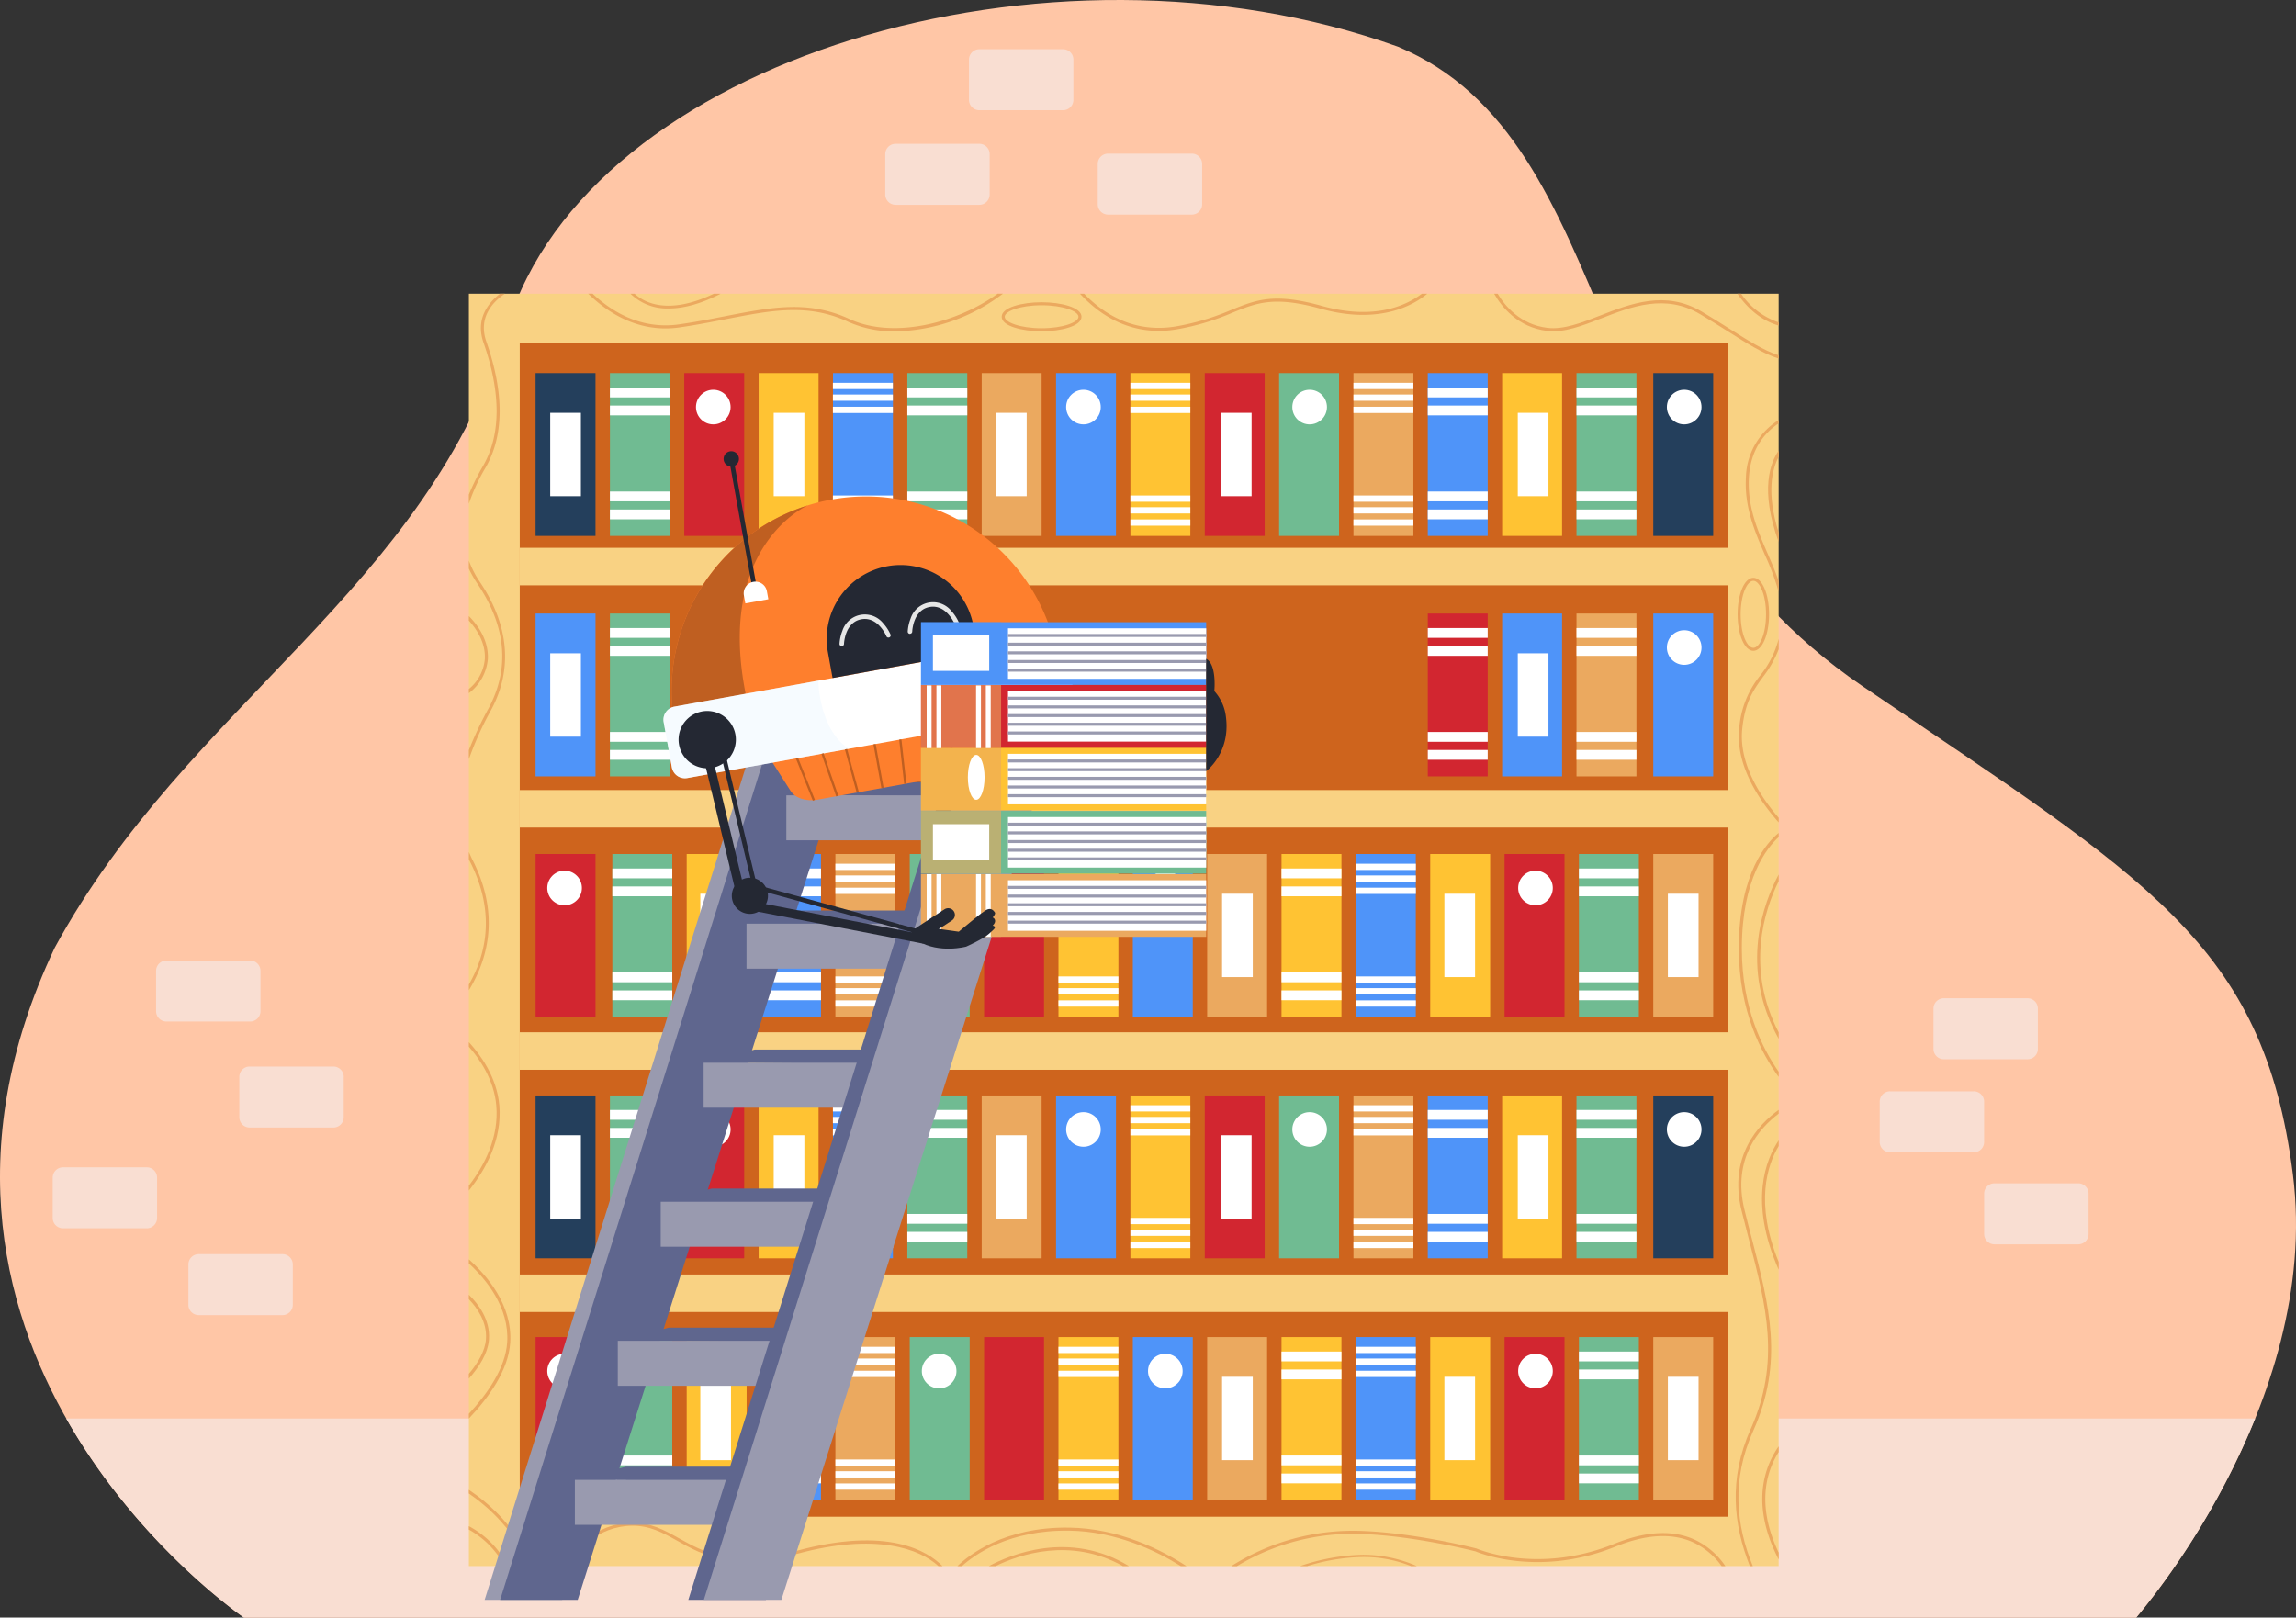 <svg xmlns="http://www.w3.org/2000/svg" width="633.225" height="446.187" viewBox="0 0 633.225 446.187"><rect x="0" y="0" width="633.225" height="446.187" fill="#333333" stroke="none"/><defs><style>.a{fill:#ffc6a6;}.b{fill:#f9ded2;}.c{fill:#f9d283;}.d{fill:#ce641d;}.e{fill:#243f5c;}.f{fill:#fff;}.g{fill:#70bb92;}.h{fill:#d22630;}.i{fill:#ffc333;}.j,.t{fill:#4f94f9;}.k,.s{fill:#eba95f;}.l{fill:#999aaf;}.m{fill:#5f668e;}.n{fill:#fe7f2d;}.o{fill:#bf5f21;}.p{fill:#ebf6ff;opacity:0.43;}.q{fill:#242833;}.r{fill:#e6e6e6;}.s{opacity:0.6;}.t{opacity:0.4;}</style></defs><g transform="translate(-20.507 -23.23)"><path class="a" d="M609.653,469.408H87.8s-105.656-71.864-52.187-184.79C72.4,217.042,138.278,186.241,160.518,113.1S309.372,1.459,406.048,36.1c62.448,26.093,49.188,122.761,127.9,176.23s110.791,71.01,118.916,134.74S609.653,469.408,609.653,469.408Z" transform="translate(0 0)"/><path class="b" d="M42.32,490.32c19.928,35.124,49.021,54.918,49.021,54.918H613.194a213.364,213.364,0,0,0,32.82-54.918Z" transform="translate(-3.541 -75.822)"/><g transform="translate(149.821 104.241)"><rect class="c" width="361.23" height="350.968" transform="translate(0 0)"/><rect class="d" width="333.184" height="323.719" transform="translate(14.031 13.629)"/><g transform="translate(18.395 21.897)"><rect class="e" width="16.527" height="44.916"/><rect class="f" width="8.46" height="22.994" transform="translate(4.038 10.965)"/><rect class="g" width="16.527" height="44.916" transform="translate(20.506)"/><path class="f" d="M237.847,150.85v2.706H221.32V150.85Zm-16.527,7.665h16.527v-2.706H221.32Z" transform="translate(-200.814 -146.854)"/><path class="f" d="M237.847,185.08v2.706H221.32V185.08Zm-16.527,7.665h16.527v-2.706H221.32Z" transform="translate(-200.814 -152.411)"/><rect class="h" width="16.527" height="44.916" transform="translate(41.012)"/><rect class="i" width="16.527" height="44.916" transform="translate(61.519)"/><rect class="j" width="16.527" height="44.916" transform="translate(82.025)"/><rect class="g" width="16.527" height="44.916" transform="translate(102.531)"/><rect class="k" width="16.527" height="44.916" transform="translate(123.037)"/><rect class="j" width="16.527" height="44.916" transform="translate(143.544)"/><rect class="i" width="16.527" height="44.916" transform="translate(164.05)"/><rect class="h" width="16.527" height="44.916" transform="translate(184.556)"/><rect class="g" width="16.527" height="44.916" transform="translate(205.062)"/><rect class="k" width="16.527" height="44.916" transform="translate(225.568)"/><rect class="j" width="16.527" height="44.916" transform="translate(246.066)"/><rect class="i" width="16.527" height="44.916" transform="translate(266.573)"/><rect class="g" width="16.527" height="44.916" transform="translate(287.079)"/><rect class="e" width="16.527" height="44.916" transform="translate(308.255)"/><rect class="f" width="8.46" height="22.994" transform="translate(65.674 10.965)"/><rect class="f" width="8.46" height="22.994" transform="translate(126.983 10.965)"/><rect class="f" width="8.46" height="22.994" transform="translate(189.012 10.965)"/><rect class="f" width="8.46" height="22.994" transform="translate(270.887 10.965)"/><path class="f" d="M335.767,150.85v2.706H319.24V150.85Zm-16.527,7.665h16.527v-2.706H319.24Z" transform="translate(-216.709 -146.854)"/><g transform="translate(82 2.681)"><rect class="f" width="16.527" height="1.726"/><rect class="f" width="16.527" height="1.726" transform="translate(0 3.233)"/><rect class="f" width="16.527" height="1.726" transform="translate(0 6.609)"/><rect class="f" width="16.527" height="1.726" transform="translate(0 31.086)"/><rect class="f" width="16.527" height="1.726" transform="translate(0 34.319)"/><rect class="f" width="16.527" height="1.726" transform="translate(0 37.687)"/></g><g transform="translate(164.05 2.681)"><rect class="f" width="16.527" height="1.726"/><rect class="f" width="16.527" height="1.726" transform="translate(0 3.233)"/><rect class="f" width="16.527" height="1.726" transform="translate(0 6.609)"/><rect class="f" width="16.527" height="1.726" transform="translate(0 31.086)"/><rect class="f" width="16.527" height="1.726" transform="translate(0 34.319)"/><rect class="f" width="16.527" height="1.726" transform="translate(0 37.687)"/></g><g transform="translate(225.568 2.681)"><rect class="f" width="16.527" height="1.726"/><rect class="f" width="16.527" height="1.726" transform="translate(0 3.233)"/><rect class="f" width="16.527" height="1.726" transform="translate(0 6.609)"/><rect class="f" width="16.527" height="1.726" transform="translate(0 31.086)"/><rect class="f" width="16.527" height="1.726" transform="translate(0 34.319)"/><rect class="f" width="16.527" height="1.726" transform="translate(0 37.687)"/></g><path class="f" d="M335.767,185.08v2.706H319.24V185.08Zm-16.527,7.665h16.527v-2.706H319.24Z" transform="translate(-216.709 -152.411)"/><path class="f" d="M507.117,150.85v2.706H490.59V150.85Zm-16.527,7.665h16.527v-2.706H490.59Z" transform="translate(-244.524 -146.854)"/><path class="f" d="M507.117,185.08v2.706H490.59V185.08Zm-16.527,7.665h16.527v-2.706H490.59Z" transform="translate(-244.524 -152.411)"/><path class="f" d="M556.077,150.85v2.706H539.55V150.85Zm-16.527,7.665h16.527v-2.706H539.55Z" transform="translate(-252.471 -146.854)"/><path class="f" d="M556.077,185.08v2.706H539.55V185.08Zm-16.527,7.665h16.527v-2.706H539.55Z" transform="translate(-252.471 -152.411)"/><circle class="f" cx="4.775" cy="4.775" r="4.775" transform="translate(44.237 4.599)"/><circle class="f" cx="4.775" cy="4.775" r="4.775" transform="translate(208.706 4.599)"/><circle class="f" cx="4.775" cy="4.775" r="4.775" transform="translate(312.008 4.599)"/><circle class="f" cx="4.775" cy="4.775" r="4.775" transform="translate(146.325 4.599)"/><rect class="e" width="16.527" height="44.916" transform="translate(0 199.257)"/><rect class="f" width="8.46" height="22.994" transform="translate(4.038 210.222)"/><rect class="g" width="16.527" height="44.916" transform="translate(20.506 199.257)"/><path class="f" d="M237.847,388.72v2.706H221.32V388.72Zm-16.527,7.665h16.527v-2.706H221.32Z" transform="translate(-200.814 -185.467)"/><path class="f" d="M237.847,422.96v2.706H221.32V422.96Zm-16.527,7.656h16.527v-2.706H221.32Z" transform="translate(-200.814 -191.025)"/><rect class="h" width="16.527" height="44.916" transform="translate(41.012 199.257)"/><rect class="i" width="16.527" height="44.916" transform="translate(61.519 199.257)"/><rect class="j" width="16.527" height="44.916" transform="translate(82.025 199.257)"/><rect class="g" width="16.527" height="44.916" transform="translate(102.531 199.257)"/><rect class="k" width="16.527" height="44.916" transform="translate(123.037 199.257)"/><rect class="j" width="16.527" height="44.916" transform="translate(143.544 199.257)"/><rect class="i" width="16.527" height="44.916" transform="translate(164.05 199.257)"/><rect class="h" width="16.527" height="44.916" transform="translate(184.556 199.257)"/><rect class="g" width="16.527" height="44.916" transform="translate(205.062 199.257)"/><rect class="k" width="16.527" height="44.916" transform="translate(225.568 199.257)"/><rect class="j" width="16.527" height="44.916" transform="translate(246.066 199.257)"/><rect class="i" width="16.527" height="44.916" transform="translate(266.573 199.257)"/><rect class="g" width="16.527" height="44.916" transform="translate(287.079 199.257)"/><rect class="e" width="16.527" height="44.916" transform="translate(308.255 199.257)"/><rect class="f" width="8.46" height="22.994" transform="translate(65.674 210.222)"/><rect class="f" width="8.46" height="22.994" transform="translate(126.983 210.222)"/><rect class="f" width="8.46" height="22.994" transform="translate(189.012 210.222)"/><rect class="f" width="8.46" height="22.994" transform="translate(270.887 210.222)"/><path class="f" d="M335.767,388.72v2.706H319.24V388.72Zm-16.527,7.665h16.527v-2.706H319.24Z" transform="translate(-216.709 -185.467)"/><g transform="translate(82 201.946)"><rect class="f" width="16.527" height="1.726"/><rect class="f" width="16.527" height="1.726" transform="translate(0 3.233)"/><rect class="f" width="16.527" height="1.726" transform="translate(0 6.601)"/><rect class="f" width="16.527" height="1.726" transform="translate(0 31.078)"/><rect class="f" width="16.527" height="1.726" transform="translate(0 34.311)"/><rect class="f" width="16.527" height="1.726" transform="translate(0 37.679)"/></g><g transform="translate(164.05 201.946)"><rect class="f" width="16.527" height="1.726"/><rect class="f" width="16.527" height="1.726" transform="translate(0 3.233)"/><rect class="f" width="16.527" height="1.726" transform="translate(0 6.601)"/><rect class="f" width="16.527" height="1.726" transform="translate(0 31.078)"/><rect class="f" width="16.527" height="1.726" transform="translate(0 34.311)"/><rect class="f" width="16.527" height="1.726" transform="translate(0 37.679)"/></g><g transform="translate(225.568 201.946)"><rect class="f" width="16.527" height="1.726"/><rect class="f" width="16.527" height="1.726" transform="translate(0 3.233)"/><rect class="f" width="16.527" height="1.726" transform="translate(0 6.601)"/><rect class="f" width="16.527" height="1.726" transform="translate(0 31.078)"/><rect class="f" width="16.527" height="1.726" transform="translate(0 34.311)"/><rect class="f" width="16.527" height="1.726" transform="translate(0 37.679)"/></g><path class="f" d="M335.767,422.96v2.706H319.24V422.96Zm-16.527,7.656h16.527v-2.706H319.24Z" transform="translate(-216.709 -191.025)"/><path class="f" d="M507.117,388.72v2.706H490.59V388.72Zm-16.527,7.665h16.527v-2.706H490.59Z" transform="translate(-244.524 -185.467)"/><path class="f" d="M507.117,422.96v2.706H490.59V422.96Zm-16.527,7.656h16.527v-2.706H490.59Z" transform="translate(-244.524 -191.025)"/><path class="f" d="M556.077,388.72v2.706H539.55V388.72Zm-16.527,7.665h16.527v-2.706H539.55Z" transform="translate(-252.471 -185.467)"/><path class="f" d="M556.077,422.96v2.706H539.55V422.96Zm-16.527,7.656h16.527v-2.706H539.55Z" transform="translate(-252.471 -191.025)"/><circle class="f" cx="4.775" cy="4.775" r="4.775" transform="translate(44.237 203.856)"/><circle class="f" cx="4.775" cy="4.775" r="4.775" transform="translate(208.706 203.856)"/><circle class="f" cx="4.775" cy="4.775" r="4.775" transform="translate(312.008 203.856)"/><circle class="f" cx="4.775" cy="4.775" r="4.775" transform="translate(146.325 203.856)"/><rect class="j" width="16.527" height="44.916" transform="translate(0 66.327)"/><rect class="f" width="8.46" height="22.994" transform="translate(4.038 77.292)"/><rect class="g" width="16.527" height="44.916" transform="translate(20.506 66.327)"/><path class="f" d="M237.847,230.03v2.706H221.32V230.03Zm-16.527,7.665h16.527v-2.706H221.32Z" transform="translate(-200.814 -159.707)"/><path class="f" d="M237.847,264.26v2.706H221.32V264.26Zm-16.527,7.665h16.527v-2.706H221.32Z" transform="translate(-200.814 -165.264)"/><rect class="h" width="16.527" height="44.916" transform="translate(246.066 66.327)"/><rect class="j" width="16.527" height="44.916" transform="translate(266.573 66.327)"/><rect class="k" width="16.527" height="44.916" transform="translate(287.079 66.327)"/><rect class="j" width="16.527" height="44.916" transform="translate(308.255 66.327)"/><rect class="f" width="8.46" height="22.994" transform="translate(270.887 77.292)"/><path class="f" d="M507.117,230.03v2.706H490.59V230.03Zm-16.527,7.665h16.527v-2.706H490.59Z" transform="translate(-244.524 -159.707)"/><path class="f" d="M507.117,264.26v2.706H490.59V264.26Zm-16.527,7.665h16.527v-2.706H490.59Z" transform="translate(-244.524 -165.264)"/><path class="f" d="M556.077,230.03v2.706H539.55V230.03Zm-16.527,7.665h16.527v-2.706H539.55Z" transform="translate(-252.471 -159.707)"/><path class="f" d="M556.077,264.26v2.706H539.55V264.26Zm-16.527,7.665h16.527v-2.706H539.55Z" transform="translate(-252.471 -165.264)"/><circle class="f" cx="4.775" cy="4.775" r="4.775" transform="translate(312.008 70.926)"/><rect class="k" width="16.527" height="44.916" transform="translate(324.782 177.568) rotate(180)"/><rect class="f" width="8.46" height="22.994" transform="translate(320.745 166.603) rotate(180)"/><rect class="g" width="16.527" height="44.916" transform="translate(304.277 177.568) rotate(180)"/><path class="f" d="M556.877,309.21v2.706H540.35V309.21Zm0,4.951H540.35v2.706h16.527Z" transform="translate(-252.601 -172.56)"/><path class="f" d="M556.877,343.44v2.706H540.35V343.44Zm0,4.959H540.35V351.1h16.527Z" transform="translate(-252.601 -178.117)"/><rect class="h" width="16.527" height="44.916" transform="translate(283.772 177.568) rotate(180)"/><rect class="i" width="16.527" height="44.916" transform="translate(263.266 177.568) rotate(180)"/><rect class="j" width="16.527" height="44.916" transform="translate(242.761 177.568) rotate(180)"/><rect class="i" width="16.527" height="44.916" transform="translate(222.256 177.568) rotate(180)"/><rect class="k" width="16.527" height="44.916" transform="translate(201.751 177.568) rotate(180)"/><rect class="j" width="16.527" height="44.916" transform="translate(181.246 177.568) rotate(180)"/><rect class="i" width="16.527" height="44.916" transform="translate(160.74 177.568) rotate(180)"/><rect class="h" width="16.527" height="44.916" transform="translate(140.227 177.568) rotate(180)"/><rect class="g" width="16.527" height="44.916" transform="translate(119.722 177.568) rotate(180)"/><rect class="k" width="16.527" height="44.916" transform="translate(99.216 177.568) rotate(180)"/><rect class="j" width="16.527" height="44.916" transform="translate(78.711 177.568) rotate(180)"/><rect class="i" width="16.527" height="44.916" transform="translate(58.206 177.568) rotate(180)"/><rect class="g" width="16.527" height="44.916" transform="translate(37.701 177.568) rotate(180)"/><rect class="h" width="16.527" height="44.916" transform="translate(16.53 177.568) rotate(180)"/><rect class="f" width="8.46" height="22.994" transform="translate(259.108 166.603) rotate(180)"/><rect class="f" width="8.46" height="22.994" transform="translate(197.796 166.603) rotate(180)"/><rect class="f" width="8.46" height="22.994" transform="translate(53.897 166.603) rotate(180)"/><path class="f" d="M458.957,309.21v2.706H442.43V309.21Zm0,4.951H442.43v2.706h16.527Z" transform="translate(-236.706 -172.56)"/><g transform="translate(226.255 135.334)"><rect class="f" width="16.527" height="1.726"/><rect class="f" width="16.527" height="1.726" transform="translate(0 3.233)"/><rect class="f" width="16.527" height="1.726" transform="translate(0 6.609)"/><rect class="f" width="16.527" height="1.726" transform="translate(0 31.086)"/><rect class="f" width="16.527" height="1.726" transform="translate(0 34.319)"/><rect class="f" width="16.527" height="1.726" transform="translate(0 37.687)"/></g><g transform="translate(144.205 135.334)"><rect class="f" width="16.527" height="1.726"/><rect class="f" width="16.527" height="1.726" transform="translate(0 3.233)"/><rect class="f" width="16.527" height="1.726" transform="translate(0 6.609)"/><rect class="f" width="16.527" height="1.726" transform="translate(0 31.086)"/><rect class="f" width="16.527" height="1.726" transform="translate(0 34.319)"/><rect class="f" width="16.527" height="1.726" transform="translate(0 37.687)"/></g><g transform="translate(82.695 135.334)"><rect class="f" width="16.527" height="1.726"/><rect class="f" width="16.527" height="1.726" transform="translate(0 3.233)"/><rect class="f" width="16.527" height="1.726" transform="translate(0 6.609)"/><rect class="f" width="16.527" height="1.726" transform="translate(0 31.086)"/><rect class="f" width="16.527" height="1.726" transform="translate(0 34.319)"/><rect class="f" width="16.527" height="1.726" transform="translate(0 37.687)"/></g><path class="f" d="M458.957,343.44v2.706H442.43V343.44Zm0,4.959H442.43V351.1h16.527Z" transform="translate(-236.706 -178.117)"/><path class="f" d="M287.607,309.21v2.706H271.08V309.21Zm0,4.951H271.08v2.706h16.527Z" transform="translate(-208.891 -172.56)"/><path class="f" d="M287.607,343.44v2.706H271.08V343.44Zm0,4.959H271.08V351.1h16.527Z" transform="translate(-208.891 -178.117)"/><path class="f" d="M238.647,309.21v2.706H222.12V309.21Zm0,4.951H222.12v2.706h16.527Z" transform="translate(-200.944 -172.56)"/><path class="f" d="M238.647,343.44v2.706H222.12V343.44Zm0,4.959H222.12V351.1h16.527Z" transform="translate(-200.944 -178.117)"/><circle class="f" cx="4.775" cy="4.775" r="4.775" transform="translate(270.995 137.253)"/><circle class="f" cx="4.775" cy="4.775" r="4.775" transform="translate(106.527 137.253)"/><circle class="f" cx="4.775" cy="4.775" r="4.775" transform="translate(3.225 137.253)"/><circle class="f" cx="4.775" cy="4.775" r="4.775" transform="translate(168.908 137.253)"/><rect class="k" width="16.527" height="44.916" transform="translate(324.782 310.816) rotate(180)"/><rect class="f" width="8.46" height="22.994" transform="translate(320.745 299.851) rotate(180)"/><rect class="g" width="16.527" height="44.916" transform="translate(304.277 310.816) rotate(180)"/><path class="f" d="M556.877,468.28v2.706H540.35V468.28Zm0,4.951H540.35v2.706h16.527Z" transform="translate(-252.601 -198.382)"/><path class="f" d="M556.877,502.51v2.706H540.35V502.51Zm0,4.959H540.35v2.706h16.527Z" transform="translate(-252.601 -203.938)"/><rect class="h" width="16.527" height="44.916" transform="translate(283.772 310.816) rotate(180)"/><rect class="i" width="16.527" height="44.916" transform="translate(263.266 310.816) rotate(180)"/><rect class="j" width="16.527" height="44.916" transform="translate(242.761 310.816) rotate(180)"/><rect class="i" width="16.527" height="44.916" transform="translate(222.256 310.816) rotate(180)"/><rect class="k" width="16.527" height="44.916" transform="translate(201.751 310.816) rotate(180)"/><rect class="j" width="16.527" height="44.916" transform="translate(181.246 310.816) rotate(180)"/><rect class="i" width="16.527" height="44.916" transform="translate(160.74 310.816) rotate(180)"/><rect class="h" width="16.527" height="44.916" transform="translate(140.227 310.816) rotate(180)"/><rect class="g" width="16.527" height="44.916" transform="translate(119.722 310.816) rotate(180)"/><rect class="k" width="16.527" height="44.916" transform="translate(99.216 310.816) rotate(180)"/><rect class="j" width="16.527" height="44.916" transform="translate(78.711 310.816) rotate(180)"/><rect class="i" width="16.527" height="44.916" transform="translate(58.206 310.816) rotate(180)"/><rect class="g" width="16.527" height="44.916" transform="translate(37.701 310.816) rotate(180)"/><rect class="h" width="16.527" height="44.916" transform="translate(16.53 310.816) rotate(180)"/><rect class="f" width="8.46" height="22.994" transform="translate(259.108 299.851) rotate(180)"/><rect class="f" width="8.46" height="22.994" transform="translate(197.796 299.851) rotate(180)"/><rect class="f" width="8.46" height="22.994" transform="translate(53.897 299.851) rotate(180)"/><path class="f" d="M458.957,468.28v2.706H442.43V468.28Zm0,4.951H442.43v2.706h16.527Z" transform="translate(-236.706 -198.382)"/><g transform="translate(226.255 268.583)"><rect class="f" width="16.527" height="1.726"/><rect class="f" width="16.527" height="1.726" transform="translate(0 3.233)"/><rect class="f" width="16.527" height="1.726" transform="translate(0 6.609)"/><rect class="f" width="16.527" height="1.726" transform="translate(0 31.086)"/><rect class="f" width="16.527" height="1.726" transform="translate(0 34.319)"/><rect class="f" width="16.527" height="1.726" transform="translate(0 37.687)"/></g><g transform="translate(144.205 268.583)"><rect class="f" width="16.527" height="1.726"/><rect class="f" width="16.527" height="1.726" transform="translate(0 3.233)"/><rect class="f" width="16.527" height="1.726" transform="translate(0 6.609)"/><rect class="f" width="16.527" height="1.726" transform="translate(0 31.086)"/><rect class="f" width="16.527" height="1.726" transform="translate(0 34.319)"/><rect class="f" width="16.527" height="1.726" transform="translate(0 37.687)"/></g><g transform="translate(82.695 268.583)"><rect class="f" width="16.527" height="1.726"/><rect class="f" width="16.527" height="1.726" transform="translate(0 3.233)"/><rect class="f" width="16.527" height="1.726" transform="translate(0 6.609)"/><rect class="f" width="16.527" height="1.726" transform="translate(0 31.086)"/><rect class="f" width="16.527" height="1.726" transform="translate(0 34.319)"/><rect class="f" width="16.527" height="1.726" transform="translate(0 37.687)"/></g><path class="f" d="M458.957,502.51v2.706H442.43V502.51Zm0,4.959H442.43v2.706h16.527Z" transform="translate(-236.706 -203.938)"/><path class="f" d="M287.607,468.28v2.706H271.08V468.28Zm0,4.951H271.08v2.706h16.527Z" transform="translate(-208.891 -198.382)"/><path class="f" d="M287.607,502.51v2.706H271.08V502.51Zm0,4.959H271.08v2.706h16.527Z" transform="translate(-208.891 -203.938)"/><path class="f" d="M238.647,468.28v2.706H222.12V468.28Zm0,4.951H222.12v2.706h16.527Z" transform="translate(-200.944 -198.382)"/><path class="f" d="M238.647,502.51v2.706H222.12V502.51Zm0,4.959H222.12v2.706h16.527Z" transform="translate(-200.944 -203.938)"/><circle class="f" cx="4.775" cy="4.775" r="4.775" transform="translate(270.995 270.501)"/><circle class="f" cx="4.775" cy="4.775" r="4.775" transform="translate(106.527 270.501)"/><circle class="f" cx="4.775" cy="4.775" r="4.775" transform="translate(3.225 270.501)"/><circle class="f" cx="4.775" cy="4.775" r="4.775" transform="translate(168.908 270.501)"/></g><rect class="c" width="333.184" height="10.345" transform="translate(14.031 70.096)"/><rect class="c" width="333.184" height="10.345" transform="translate(14.031 136.909)"/><rect class="c" width="333.184" height="10.345" transform="translate(14.031 203.722)"/><rect class="c" width="333.184" height="10.345" transform="translate(14.031 270.535)"/><path class="k" d="M397.809,130.193a29.74,29.74,0,0,0,4.967-.427,67.838,67.838,0,0,0,15.4-4.607c6.668-2.7,11.485-4.649,24.3-1.072,13.83,3.862,23.765.544,29.386-4.146h-1.474c-5.21,3.937-14.165,7.112-27.677,3.342-13.093-3.652-18.027-1.659-24.845,1.106a67.5,67.5,0,0,1-15.229,4.557c-6.81,1.173-16.393.36-25.407-9H376.08C383.468,127.94,391.317,130.193,397.809,130.193Z" transform="translate(-207.54 -119.94)"/><path class="k" d="M603.916,128.729v-.88a20.41,20.41,0,0,1-10.354-7.9H592.54C594.617,123,598.345,127.129,603.916,128.729Z" transform="translate(-242.678 -119.942)"/><path class="k" d="M239.394,129.23c4.582-.662,8.745-1.483,12.775-2.27,12.632-2.471,22.617-4.415,33.725.737a30.77,30.77,0,0,0,12.976,2.639,50.682,50.682,0,0,0,29.662-10.4H327.09c-11.191,8.125-28.774,12.59-40.845,6.995-11.359-5.269-21.453-3.292-34.236-.8-4.012.787-8.167,1.6-12.733,2.262-10.638,1.541-18.814-3.669-23.9-8.461h-1.2C219.34,125.016,227.985,130.888,239.394,129.23Z" transform="translate(-181.259 -119.94)"/><path class="k" d="M604.969,311.19c-4.13,7.707-11,25.591,0,45.31v-1.767c-9.172-17.708-3.937-33.733,0-41.708Z" transform="translate(-243.731 -150.985)"/><path class="k" d="M238.7,124.013c3.7,0,8.41-1.055,14.249-4.063h-1.876c-12.624,6.023-19.191,2.438-21.846,0H228.09A14.426,14.426,0,0,0,238.7,124.013Z" transform="translate(-183.517 -119.942)"/><path class="k" d="M603.989,298.629V297.49c-2.965,2.387-11,10.814-11,31.89,0,17.231,6.291,29.009,11,35.417v-1.424c-4.532-6.475-10.161-17.767-10.161-33.993C593.828,310.072,600.839,301.5,603.989,298.629Z" transform="translate(-242.751 -148.761)"/><path class="k" d="M527.057,130.2c4.641.561,9.65-1.4,14.952-3.46,8.251-3.217,17.6-6.861,27.224-1.156,2.714,1.608,5.168,3.158,7.547,4.666,5.361,3.393,9.859,6.232,14.123,7.581v-.9c-4.113-1.34-8.486-4.1-13.679-7.4-2.379-1.508-4.842-3.066-7.564-4.674-9.977-5.906-19.535-2.186-27.961,1.1-5.2,2.027-10.119,3.937-14.55,3.409-7.447-.9-11.685-5.973-13.746-9.424h-.963C514.492,123.552,518.957,129.231,527.057,130.2Z" transform="translate(-229.675 -119.942)"/><path class="k" d="M174.88,175.36v2.5a52.742,52.742,0,0,1,4.641-10.01c5.068-8.837,5.127-20.515.176-34.713-2.329-6.668,1.843-10.974,5.1-13.193h-1.34c-3.259,2.538-6.81,6.978-4.549,13.47,4.867,13.947,4.833,25.4-.109,34.018A61.147,61.147,0,0,0,174.88,175.36Z" transform="translate(-174.88 -119.94)"/><path class="k" d="M346.09,537.905h1.835c6.433-3.141,20.674-8.1,35.124,0h1.659C368.305,527.87,351.9,534.789,346.09,537.905Z" transform="translate(-202.672 -186.937)"/><path class="k" d="M553.921,529.852c-6.065-2.882-13.579-2.538-22.349,1.022-21.176,8.595-37.787,1.416-38.022,1.315-.168-.042-16.9-4.389-32.175-4.875a62.711,62.711,0,0,0-35.475,9.725h1.566a61.789,61.789,0,0,1,33.884-8.888c15.179.486,31.823,4.808,31.924,4.825.168.075,17.089,7.4,38.608-1.332,8.544-3.468,15.832-3.82,21.671-1.039a20.208,20.208,0,0,1,7.573,6.425h1.03A21.112,21.112,0,0,0,553.921,529.852Z" transform="translate(-215.627 -186.063)"/><path class="k" d="M601.953,509.542a23.7,23.7,0,0,1,3.292-8.486V499.49a24.675,24.675,0,0,0-4.113,9.885c-1.173,6.576.209,13.721,4.113,21.319v-1.885C602,521.956,600.889,515.5,601.953,509.542Z" transform="translate(-244.007 -181.551)"/><path class="k" d="M605.554,196.836v-2.614c-3.476-11.007-1.793-17.532,0-20.892v-1.7C603.3,174.822,600.293,182.361,605.554,196.836Z" transform="translate(-244.316 -128.331)"/><path class="k" d="M366.54,526.249c-17.943-.26-27.769,7.665-30.81,10.613h1.231c3.535-3.2,13.034-10,29.57-9.776,12.867.168,23.941,5.487,30.81,9.776H398.9C392.047,532.414,380.311,526.425,366.54,526.249Z" transform="translate(-200.99 -185.894)"/><path class="k" d="M174.88,525.77v.946a24.769,24.769,0,0,1,9.859,10.069h.938A25.629,25.629,0,0,0,174.88,525.77Z" transform="translate(-174.88 -185.817)"/><path class="k" d="M270.231,532.4c-17.608,4.783-25.474.4-32.41-3.468-4.038-2.253-7.866-4.381-13.034-4.3-10.253.159-16.536,7.874-19.158,11.97h1c2.681-4.046,8.662-10.982,18.178-11.133,4.959-.067,8.511,1.9,12.615,4.188,7.078,3.945,15.095,8.419,33.038,3.543,21.654-5.889,33.775-1.34,38.91,3.393h1.114C306.461,532.522,295.454,525.544,270.231,532.4Z" transform="translate(-179.872 -185.633)"/><path class="k" d="M465.255,535.207a56.257,56.257,0,0,0-16.695,3.108H450.5a55.3,55.3,0,0,1,14.768-2.5,35.033,35.033,0,0,1,13.889,2.5h1.592A36.405,36.405,0,0,0,465.255,535.207Z" transform="translate(-219.306 -187.347)"/><path class="k" d="M174.88,246.211v1.139a13.142,13.142,0,0,0,5.227-9.365c.285-5.344-2.915-9.566-5.227-11.895v1.248c2.119,2.329,4.641,6.081,4.4,10.6A12.035,12.035,0,0,1,174.88,246.211Z" transform="translate(-174.88 -137.171)"/><path class="k" d="M174.88,471.383v1.323c2.781-3.133,5.3-6.995,5.545-10.89.343-5.361-2.865-9.642-5.545-12.247V450.8c2.421,2.538,5.009,6.366,4.716,10.965C179.378,465.109,177.309,468.5,174.88,471.383Z" transform="translate(-174.88 -173.448)"/><path class="k" d="M186.281,460.889c.662-10.362-6.475-18.58-11.4-22.969v1.122c4.766,4.381,11.183,12.146,10.563,21.788-.452,6.986-5.369,14.065-10.563,19.685v1.3C180.392,476.009,185.795,468.478,186.281,460.889Z" transform="translate(-174.88 -171.557)"/><path class="k" d="M180.392,248.425l-.109.2a101.409,101.409,0,0,0-5.4,11.476v2.5a89.337,89.337,0,0,1,6.14-13.587l.109-.2c5.889-11.124,4.783-23.245-3.192-35.065a27.126,27.126,0,0,1-3.057-5.914v2.211a29.437,29.437,0,0,0,2.362,4.172C185.15,225.934,186.214,237.443,180.392,248.425Z" transform="translate(-174.88 -134.209)"/><path class="k" d="M596.828,477.173c8.486-18.873,4.389-34.562-.343-52.723-.7-2.655-1.407-5.395-2.094-8.184-3.451-14.081,4.079-22.5,9.432-26.537V388.69c-5.554,4.012-13.914,12.791-10.245,27.777.687,2.789,1.4,5.537,2.094,8.192,4.7,18.01,8.754,33.566.394,52.17-6.14,13.671-4.691,26.412-.193,37.7h.813C592.078,503.267,590.7,490.794,596.828,477.173Z" transform="translate(-242.585 -163.566)"/><path class="k" d="M174.88,513.8v1.014c5.562,3.836,12.716,10.32,16.561,20.029h.9C188.341,524.5,180.66,517.7,174.88,513.8Z" transform="translate(-174.88 -183.874)"/><path class="k" d="M174.88,341.916a41.41,41.41,0,0,0,2.647-5.11c4.255-9.96,3.7-20.33-1.625-30.818-.377-.746-.7-1.483-1.014-2.228V305.8c.092.184.176.377.268.561,6.928,13.629,4.791,25.105-.268,33.968v1.583Z" transform="translate(-174.88 -149.779)"/><path class="k" d="M350.3,126.754c0,2.6,5.671,4,11.007,4s11.007-1.4,11.007-4-5.671-4-11.007-4S350.3,124.157,350.3,126.754Zm21.176,0c0,1.5-4.172,3.166-10.169,3.166s-10.169-1.667-10.169-3.166,4.172-3.166,10.169-3.166S371.476,125.255,371.476,126.754Z" transform="translate(-203.355 -120.396)"/><path class="k" d="M596.939,213.48c-2.438,0-4.339,4.431-4.339,10.077s1.91,10.077,4.339,10.077,4.339-4.431,4.339-10.077S599.368,213.48,596.939,213.48Zm0,19.325c-1.692,0-3.5-3.711-3.5-9.24s1.809-9.24,3.5-9.24,3.5,3.711,3.5,9.24S598.631,232.805,596.939,232.805Z" transform="translate(-242.688 -135.124)"/><path class="k" d="M595.33,177.29c-.486,8.218,2.413,14.919,5.21,21.394a69.49,69.49,0,0,1,3.811,10.236v-2.957c-.854-2.538-1.935-5.051-3.049-7.614-2.764-6.383-5.621-12.992-5.143-21.009.461-7.765,4.314-12.28,8.192-14.877v-.913A19.135,19.135,0,0,0,595.33,177.29Z" transform="translate(-243.122 -126.694)"/><path class="k" d="M174.88,407.327c4.666-5.822,9.206-14.056,8.4-23.488-.67-7.874-5.344-14.14-8.4-17.449v1.248c2.949,3.359,6.961,9.147,7.564,16.276.746,8.737-3.242,16.435-7.564,22.073Z" transform="translate(-174.88 -159.946)"/><path class="k" d="M605.229,400.3V398.74c-3.451,5.11-8.335,16.8,0,35.668v-2.136C598.6,416,602.113,405.517,605.229,400.3Z" transform="translate(-243.992 -165.197)"/><path class="k" d="M593.09,258.434c-1.064,10.63,6.4,20.741,10.9,25.784v-1.265c-4.44-5.127-11.049-14.576-10.06-24.435.754-7.564,3.15-10.873,5.688-14.374a29.593,29.593,0,0,0,4.373-7.69V233.58a26.681,26.681,0,0,1-5.051,10.069A26.315,26.315,0,0,0,593.09,258.434Z" transform="translate(-242.75 -138.387)"/><g transform="translate(4.348 125.592)"><path class="l" d="M201.456,504.561H180.07L253.643,269.87h22.24Z" transform="translate(-180.07 -269.87)"/><path class="m" d="M206.564,504.561H185.17L258.743,269.87h22.249Z" transform="translate(-180.898 -269.87)"/><g transform="translate(24.887 197.959)"><path class="m" d="M209.78,509.826l14.065-3.636h33.1l-1.173,3.954" transform="translate(-209.78 -506.19)"/><path class="l" d="M250.952,522.936H209.78V510.53h45.988" transform="translate(-209.78 -506.895)"/></g><g transform="translate(36.724 159.602)"><path class="m" d="M223.91,464.035l14.065-3.635h33.1l-1.181,3.954" transform="translate(-223.91 -460.4)"/><path class="l" d="M265.082,477.146H223.91V464.74h45.98" transform="translate(-223.91 -461.104)"/></g><g transform="translate(48.56 121.245)"><path class="m" d="M238.04,418.245,252.1,414.61h33.1l-1.181,3.962" transform="translate(-238.04 -414.61)"/><path class="l" d="M279.212,431.356H238.04V418.95h45.98" transform="translate(-238.04 -415.314)"/></g><g transform="translate(60.396 82.896)"><path class="m" d="M252.17,372.466l14.056-3.636h33.1l-1.173,3.954" transform="translate(-252.17 -368.83)"/><path class="l" d="M293.333,385.568H252.17v-12.4h45.98" transform="translate(-252.17 -369.534)"/></g><g transform="translate(72.224 44.539)"><path class="m" d="M266.29,326.675l14.064-3.635h33.1l-1.173,3.954" transform="translate(-266.29 -323.04)"/><path class="l" d="M307.462,339.786H266.29V327.38h45.988" transform="translate(-266.29 -323.745)"/></g><g transform="translate(83.206 9.139)"><path class="m" d="M279.4,284.415l14.065-3.635h33.1l-1.181,3.962" transform="translate(-279.4 -280.78)"/><path class="l" d="M320.572,297.526H279.4V285.12h45.98" transform="translate(-279.4 -281.484)"/></g><g transform="translate(56.174)"><path class="m" d="M268.516,504.561H247.13L320.7,269.87h22.24Z" transform="translate(-247.13 -269.87)"/><path class="l" d="M273.626,504.561H252.24L325.813,269.87h22.24Z" transform="translate(-247.959 -269.87)"/></g></g><g transform="translate(53.661 43.453)"><path class="n" d="M286.722,281.57l36.774-6.651c3.183-.578,5.7-2.622,6.132-4.993l2.614-14.056-60.781,11,7.815,12.272C280.557,281.151,283.59,282.139,286.722,281.57Z" transform="translate(-244.218 -185.458)"/><path class="n" d="M242.474,249.89,348,230.8a53.618,53.618,0,0,0-105.882,16.837C242.215,248.382,242.332,249.136,242.474,249.89Z" transform="translate(-239.374 -174.233)"/><path class="o" d="M262.043,241.594c-8.151-40.971,17.13-51.944,17.13-51.944a53.63,53.63,0,0,0-37.05,58.444Z" transform="translate(-239.375 -174.708)"/><path class="f" d="M239,256.525,241.252,269a3.673,3.673,0,0,0,4.255,2.965h.008l44.522-8.058,59.232-10.722a3.666,3.666,0,0,0,2.957-4.255h0l-2.253-12.473a3.673,3.673,0,0,0-4.255-2.965h-.008l-64.04,11.593-39.722,7.187A3.666,3.666,0,0,0,239,256.525Z" transform="translate(-238.939 -181.815)"/><path class="p" d="M239,258.783l2.253,12.473a3.673,3.673,0,0,0,4.255,2.965h.008l44.522-8.058c-8.234-5.512-8.368-18.462-8.368-18.823l-39.722,7.187A3.666,3.666,0,0,0,239,258.783Z" transform="translate(-238.939 -184.073)"/><path class="q" d="M309.443,209.606h0A20.377,20.377,0,0,0,293.016,233.3l1.29,7.145h0l40.124-7.263h0l-1.29-7.145A20.4,20.4,0,0,0,309.443,209.606Z" transform="translate(-247.664 -177.894)"/><path class="r" d="M320.065,230.223a.619.619,0,0,0,.544-.586c.008-.243.268-5.989,4.808-6.8,4.574-.821,6.869,4.632,6.886,4.691a.616.616,0,1,0,1.139-.469A11.621,11.621,0,0,0,331.457,224a6.5,6.5,0,0,0-11.3,2.044,11.8,11.8,0,0,0-.787,3.56.619.619,0,0,0,.595.645h.008A.169.169,0,0,1,320.065,230.223Z" transform="translate(-251.995 -179.881)"/><path class="r" d="M297.6,234.28a.621.621,0,0,0,.544-.595c.008-.243.268-5.989,4.808-6.8s6.794,4.465,6.886,4.691a.619.619,0,0,0,.821.3.612.612,0,0,0,.318-.779,11.624,11.624,0,0,0-1.985-3.057,6.5,6.5,0,0,0-11.3,2.044,11.8,11.8,0,0,0-.787,3.56.619.619,0,0,0,.595.645h.008A.378.378,0,0,0,297.6,234.28Z" transform="translate(-248.348 -180.537)"/><g transform="translate(36.533 76.895)"><rect class="o" width="12.54" height="0.62" transform="translate(42.406 12.536) rotate(-88.63)"/><rect class="o" width="0.62" height="12.431" transform="translate(35.74 1.318) rotate(-1.364)"/><rect class="o" width="0.62" height="12.305" transform="translate(28.484 2.655) rotate(-6.431)"/><rect class="o" width="0.62" height="12.532" transform="translate(0 7.88) rotate(-21.881)"/><path class="o" d="M-899.014-355.926l-.586.2-4.079-11.744.586-.2Z" transform="translate(910.714 374.059)"/><rect class="o" width="0.62" height="12.28" transform="translate(21.387 3.967) rotate(-10.288)"/><rect class="o" width="0.62" height="12.322" transform="translate(13.513 5.371) rotate(-15.23)"/></g><rect class="q" width="1.231" height="35.609" transform="translate(18.263 3.103) rotate(-10.23)"/><path class="q" d="M260.61,171.827a2.114,2.114,0,1,0,2.354,1.843A2.117,2.117,0,0,0,260.61,171.827Z" transform="translate(-242.155 -171.813)"/><path class="f" d="M268.017,214.81h0a3.222,3.222,0,0,0-2.6,3.744l.4,2.2h0l6.341-1.148h0l-.4-2.2A3.222,3.222,0,0,0,268.017,214.81Z" transform="translate(-243.229 -178.784)"/><g transform="translate(4.177 71.648)"><path class="q" d="M246.409,259.494a7.9,7.9,0,1,0,11.166.335A7.9,7.9,0,0,0,246.409,259.494Z" transform="translate(-243.926 -257.346)"/><rect class="q" width="2.471" height="34.789" transform="translate(7.368 14.948) rotate(-13.479)"/><path class="q" d="M263.017,313.608a4.984,4.984,0,1,0,7.045.209A4.987,4.987,0,0,0,263.017,313.608Z" transform="translate(-246.771 -266.259)"/><rect class="q" width="2.471" height="50.537" transform="translate(17.929 54.592) rotate(-79.047)"/><rect class="q" width="1.24" height="36.221" transform="translate(11.923 13.009) rotate(-13.457)"/><rect class="q" width="1.231" height="48.108" transform="translate(20.541 48.977) rotate(-74.627)"/></g></g><g transform="translate(124.696 90.611)"><g transform="translate(0 69.493)"><rect class="k" width="78.649" height="17.298"/><rect class="s" width="22.089" height="17.298"/><rect class="f" width="1.349" height="17.298" transform="translate(17.876)"/><rect class="f" width="1.349" height="17.298" transform="translate(15.179)"/><rect class="f" width="1.349" height="17.298" transform="translate(4.255)"/><rect class="f" width="1.349" height="17.298" transform="translate(1.558)"/><rect class="f" width="54.658" height="13.939" transform="translate(23.991 1.684)"/><rect class="l" width="54.658" height="0.821" transform="translate(23.991 3.242)"/><rect class="l" width="54.658" height="0.821" transform="translate(23.991 5.638)"/><rect class="l" width="54.658" height="0.821" transform="translate(23.991 8.033)"/><rect class="l" width="54.658" height="0.821" transform="translate(23.991 10.429)"/><rect class="l" width="54.658" height="0.821" transform="translate(23.991 12.825)"/></g><g transform="translate(0 52.061)"><rect class="g" width="78.649" height="17.298"/><rect class="s" width="22.089" height="17.298"/><rect class="f" width="15.522" height="9.985" transform="translate(3.284 3.652)"/><rect class="f" width="54.658" height="13.939" transform="translate(23.991 1.684)"/><rect class="l" width="54.658" height="0.821" transform="translate(23.991 3.242)"/><rect class="l" width="54.658" height="0.821" transform="translate(23.991 5.638)"/><rect class="l" width="54.658" height="0.821" transform="translate(23.991 8.033)"/><rect class="l" width="54.658" height="0.821" transform="translate(23.991 10.429)"/><rect class="l" width="54.658" height="0.821" transform="translate(23.991 12.816)"/></g><g transform="translate(0 34.629)"><rect class="i" width="78.649" height="17.298"/><rect class="s" width="22.089" height="17.298"/><rect class="f" width="54.658" height="13.939" transform="translate(23.991 1.675)"/><rect class="l" width="54.658" height="0.821" transform="translate(23.991 3.242)"/><rect class="l" width="54.658" height="0.821" transform="translate(23.991 5.638)"/><rect class="l" width="54.658" height="0.821" transform="translate(23.991 8.025)"/><rect class="l" width="54.658" height="0.821" transform="translate(23.991 10.421)"/><rect class="l" width="54.658" height="0.821" transform="translate(23.991 12.816)"/></g><g transform="translate(0 17.315)"><rect class="h" width="78.649" height="17.298"/><rect class="s" width="22.089" height="17.298"/><rect class="f" width="54.658" height="13.939" transform="translate(23.991 1.684)"/><rect class="l" width="54.658" height="0.821" transform="translate(23.991 3.242)"/><rect class="l" width="54.658" height="0.821" transform="translate(23.991 5.638)"/><rect class="l" width="54.658" height="0.821" transform="translate(23.991 8.033)"/><rect class="l" width="54.658" height="0.821" transform="translate(23.991 10.429)"/><rect class="l" width="54.658" height="0.821" transform="translate(23.991 12.825)"/></g><rect class="j" width="78.649" height="17.298"/><rect class="t" width="22.089" height="17.298"/><rect class="f" width="54.658" height="13.939" transform="translate(23.991 1.684)"/><rect class="l" width="54.658" height="0.821" transform="translate(23.991 3.25)"/><rect class="l" width="54.658" height="0.821" transform="translate(23.991 5.646)"/><rect class="l" width="54.658" height="0.821" transform="translate(23.991 8.033)"/><rect class="l" width="54.658" height="0.821" transform="translate(23.991 10.429)"/><rect class="l" width="54.658" height="0.821" transform="translate(23.991 12.825)"/><ellipse class="f" cx="2.304" cy="6.19" rx="2.304" ry="6.19" transform="translate(12.917 36.606)"/><rect class="f" width="15.522" height="9.985" transform="translate(3.284 3.443)"/><rect class="f" width="1.349" height="17.298" transform="translate(17.876 17.44)"/><rect class="f" width="1.349" height="17.298" transform="translate(15.179 17.44)"/><rect class="f" width="1.349" height="17.298" transform="translate(4.255 17.44)"/><rect class="f" width="1.349" height="17.298" transform="translate(1.558 17.44)"/></g><path class="q" d="M332.715,323.981a1.86,1.86,0,0,0-2.865-1.4l-7.522,4.926a1.852,1.852,0,0,0,2.027,3.1h0l7.522-4.926A1.841,1.841,0,0,0,332.715,323.981Z" transform="translate(-198.679 -152.786)"/><path class="q" d="M343.6,323.478c-.285-.335-1.072-1.876-3.217-.092-.645.318-6.735,5.42-6.735,5.42l-7.3-1.03c-7.656-.737-6.081,1.977-3.837,3.652,5.822,3.476,13.177,1.5,13.177,1.5s4.775-2.119,6.358-3.594c1.424-1.323,2.228-1.8.98-2.228,1.072-1.014.645-2-.025-2.228C343.252,324.626,343.88,323.813,343.6,323.478Z" transform="translate(-198.544 -152.828)"/><path class="q" d="M417.63,250.624v20.531s6.743-4.942,5.453-14.919a12.741,12.741,0,0,0-3.208-7.171s.746-7.346-2.245-8.9" transform="translate(-214.285 -139.457)"/></g><path class="b" d="M665.333,399.4H642.238a2.846,2.846,0,0,1-2.848-2.848V385.428a2.846,2.846,0,0,1,2.848-2.848h23.095a2.846,2.846,0,0,1,2.848,2.848v11.124A2.84,2.84,0,0,1,665.333,399.4Z" transform="translate(-100.462 -58.332)"/><path class="b" d="M683.033,368.76H659.938a2.846,2.846,0,0,1-2.848-2.848V354.788a2.846,2.846,0,0,1,2.848-2.848h23.095a2.846,2.846,0,0,1,2.848,2.848v11.124A2.84,2.84,0,0,1,683.033,368.76Z" transform="translate(-103.335 -53.359)"/><path class="b" d="M699.713,429.7H676.618a2.846,2.846,0,0,1-2.848-2.848V415.728a2.846,2.846,0,0,1,2.848-2.848h23.095a2.846,2.846,0,0,1,2.848,2.848v11.124A2.84,2.84,0,0,1,699.713,429.7Z" transform="translate(-106.043 -63.251)"/><path class="b" d="M125.251,391.24h-23.1a2.846,2.846,0,0,1-2.848-2.848V377.268a2.846,2.846,0,0,1,2.848-2.848h23.095a2.846,2.846,0,0,1,2.848,2.848v11.124A2.838,2.838,0,0,1,125.251,391.24Z" transform="translate(-12.79 -57.008)"/><path class="b" d="M97.843,356.34H74.748a2.846,2.846,0,0,1-2.848-2.848V342.368a2.846,2.846,0,0,1,2.848-2.848H97.843a2.846,2.846,0,0,1,2.848,2.848v11.124A2.84,2.84,0,0,1,97.843,356.34Z" transform="translate(-8.342 -51.343)"/><path class="b" d="M63.8,424.43H40.708a2.846,2.846,0,0,1-2.848-2.848V410.458a2.846,2.846,0,0,1,2.848-2.848H63.8a2.846,2.846,0,0,1,2.848,2.848v11.124A2.851,2.851,0,0,1,63.8,424.43Z" transform="translate(-2.817 -62.396)"/><path class="b" d="M108.483,453.02H85.388a2.846,2.846,0,0,1-2.848-2.848V439.048a2.846,2.846,0,0,1,2.848-2.848h23.095a2.846,2.846,0,0,1,2.848,2.848v11.124A2.846,2.846,0,0,1,108.483,453.02Z" transform="translate(-10.07 -67.036)"/><path class="b" d="M337.913,87.409H314.818a2.846,2.846,0,0,1-2.848-2.848V73.428a2.846,2.846,0,0,1,2.848-2.848h23.095a2.846,2.846,0,0,1,2.848,2.848V84.552A2.853,2.853,0,0,1,337.913,87.409Z" transform="translate(-47.313 -7.686)"/><path class="b" d="M365.483,56.26H342.388a2.846,2.846,0,0,1-2.848-2.848V42.288a2.846,2.846,0,0,1,2.848-2.848h23.095a2.846,2.846,0,0,1,2.848,2.848V53.412A2.846,2.846,0,0,1,365.483,56.26Z" transform="translate(-51.788 -2.631)"/><path class="b" d="M407.873,90.64H384.778a2.846,2.846,0,0,1-2.848-2.848V76.668a2.846,2.846,0,0,1,2.848-2.848h23.095a2.846,2.846,0,0,1,2.848,2.848V87.792A2.846,2.846,0,0,1,407.873,90.64Z" transform="translate(-58.669 -8.212)"/></g></svg>